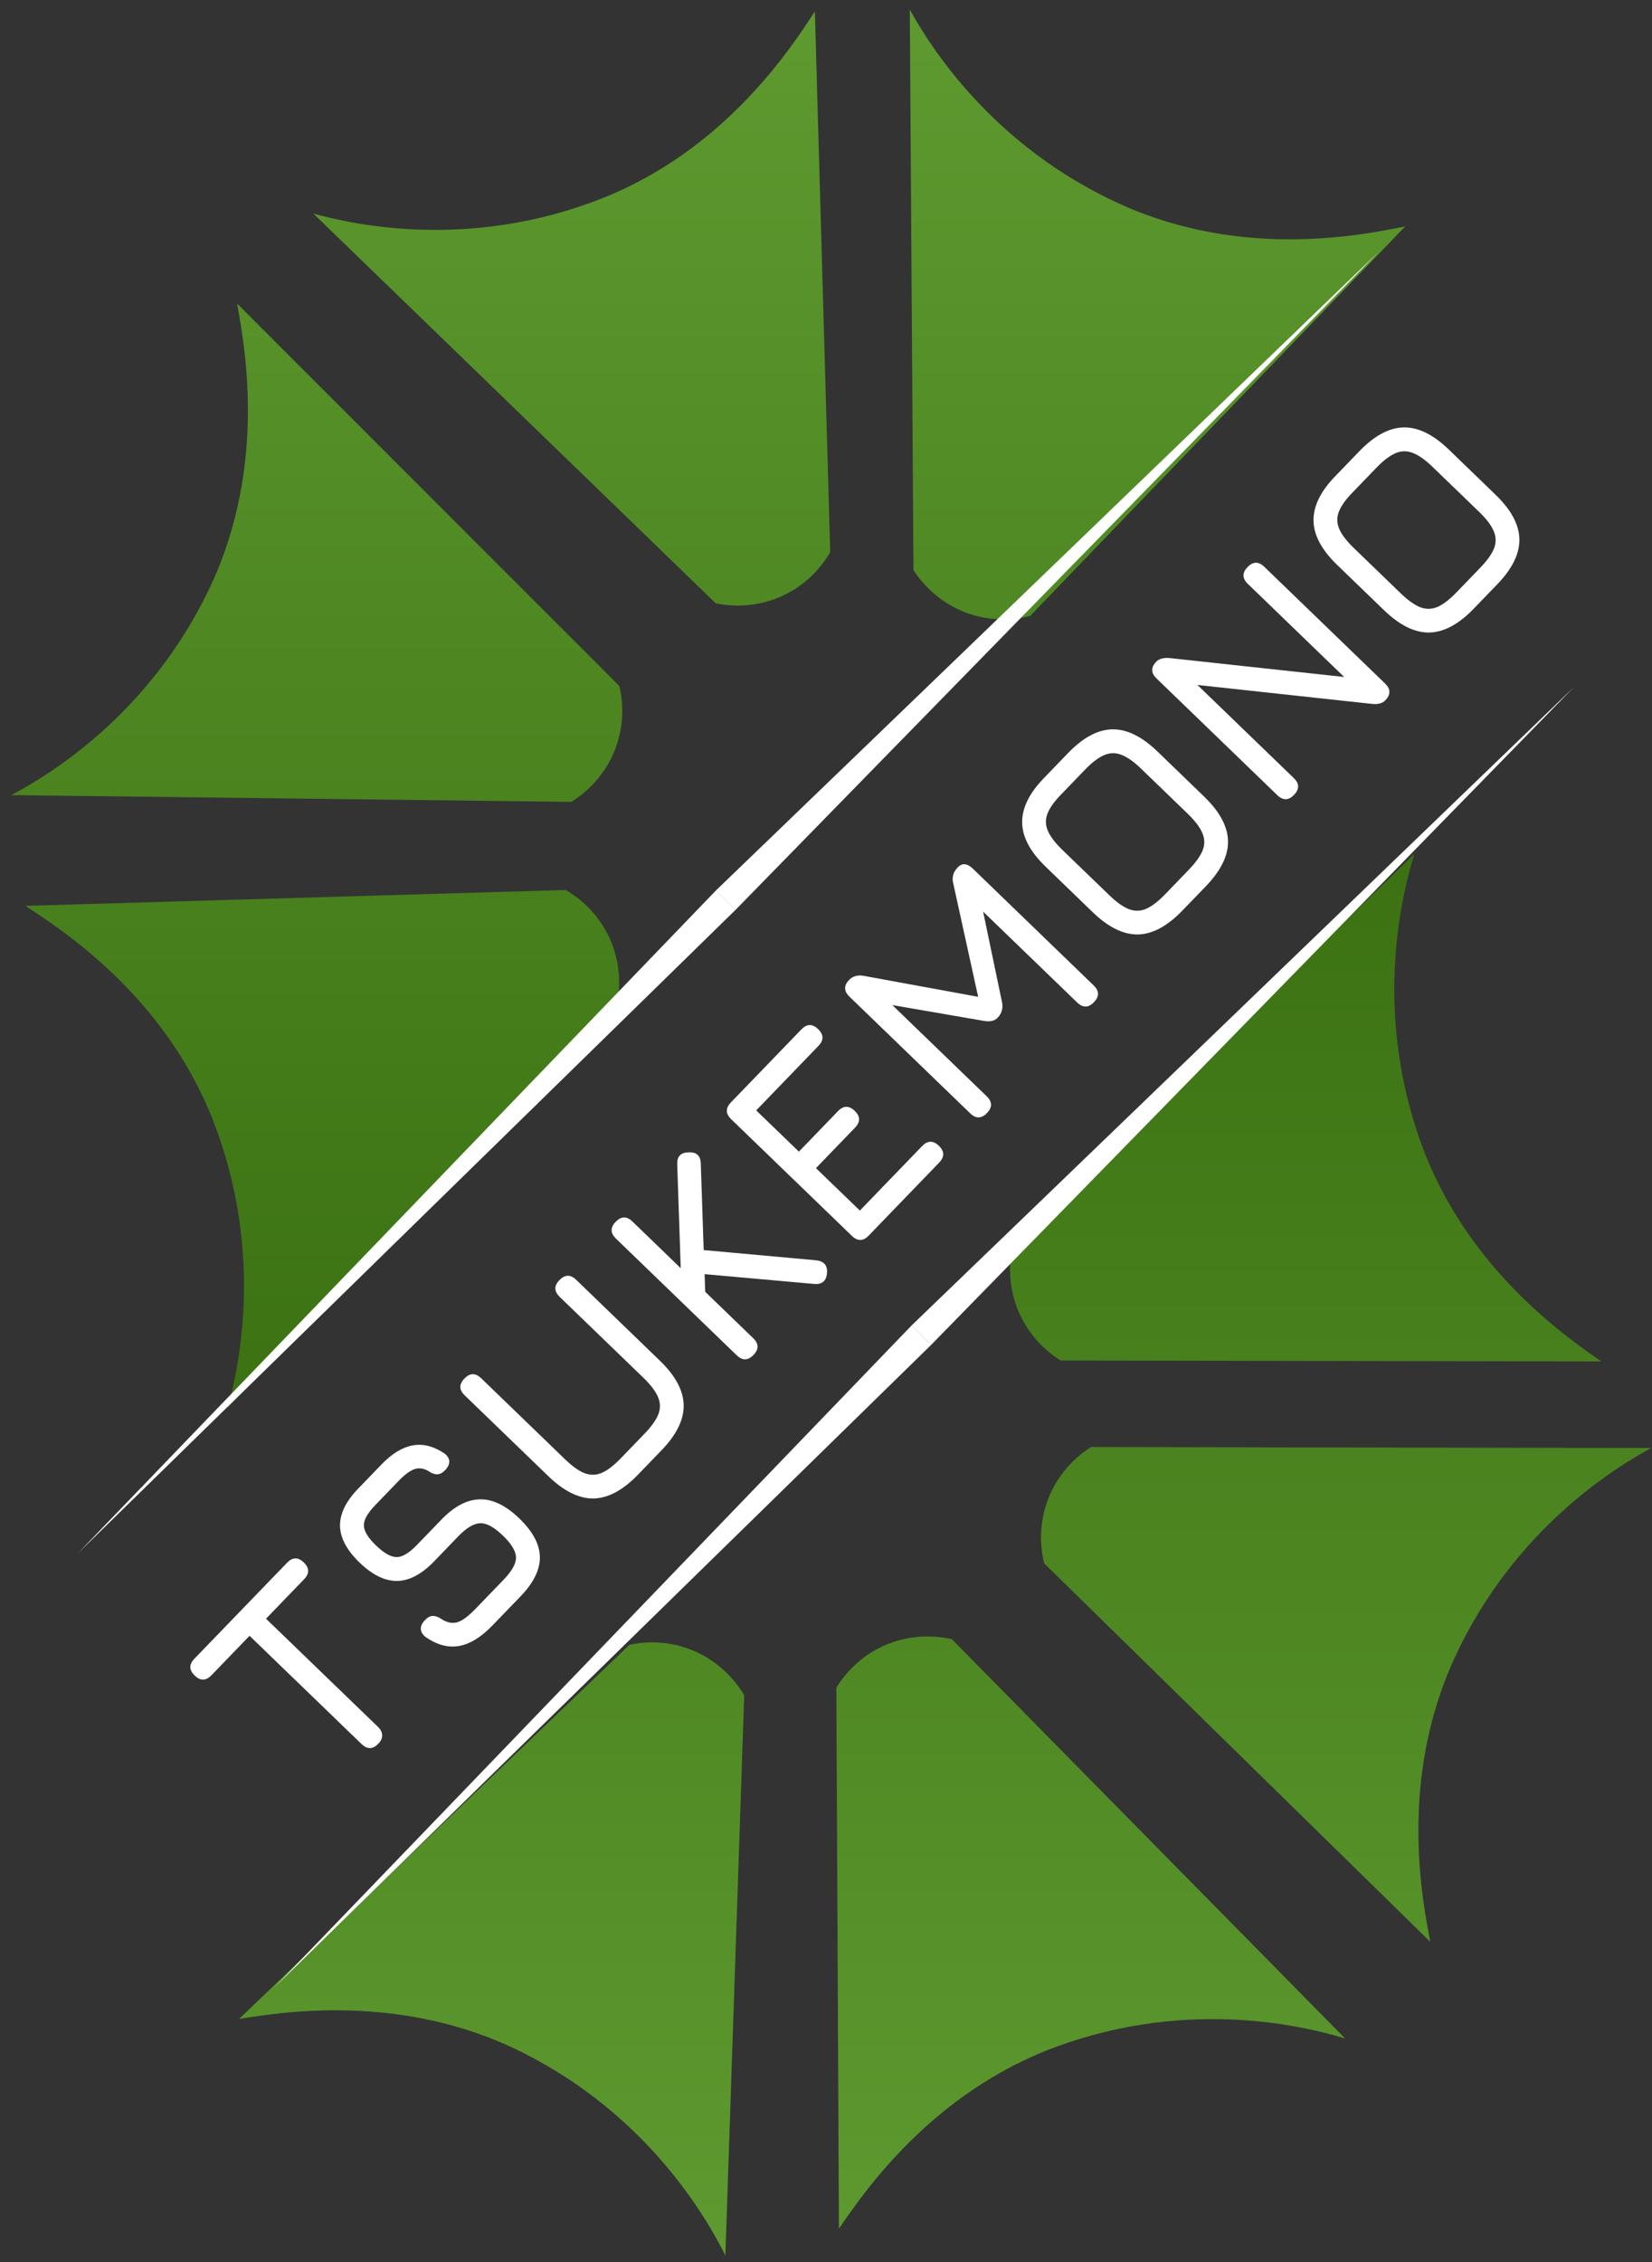 <svg xmlns="http://www.w3.org/2000/svg" fill="none" viewBox="0 0 76 104" height="104" width="76">
<rect x="0" y="0" width="76" height="104" fill="#333333" stroke="none"/>
<path fill="url(#paint0_linear_3_300)" d="M65.073 39.251L46.601 57.221C46.503 57.634 46.24 58.973 46.917 60.435C47.488 61.668 48.412 62.313 48.796 62.551C56.878 62.565 65.584 62.58 73.666 62.594C72.163 61.538 67.44 58.359 65.346 52.477C63.141 46.283 64.542 40.968 65.073 39.251Z"></path>
<path fill="url(#paint1_linear_3_300)" d="M75.961 66.575L50.19 66.528C49.831 66.755 48.708 67.531 48.171 69.049C47.717 70.331 47.928 71.437 48.037 71.876C53.81 77.533 60.027 83.625 65.8 89.281C65.465 87.476 64.305 81.901 66.915 76.23C69.665 70.258 74.382 67.434 75.961 66.575Z"></path>
<path fill="url(#paint2_linear_3_300)" d="M61.882 93.721L43.792 75.366C43.378 75.27 42.037 75.016 40.58 75.702C39.35 76.281 38.711 77.211 38.476 77.594C38.514 85.678 38.556 94.382 38.594 102.465C39.64 100.957 42.789 96.211 48.658 94.079C54.836 91.835 60.16 93.201 61.882 93.721Z"></path>
<path fill="url(#paint3_linear_3_300)" d="M33.371 103.698L34.237 77.941C34.02 77.576 33.282 76.428 31.78 75.843C30.515 75.349 29.402 75.525 28.96 75.619C23.123 81.21 16.837 87.232 11 92.822C12.814 92.543 18.424 91.562 24.009 94.351C29.89 97.289 32.564 102.091 33.371 103.698Z"></path>
<path fill="url(#paint4_linear_3_300)" d="M0.517 36.557L26.287 36.868C26.648 36.644 27.779 35.88 28.332 34.367C28.797 33.092 28.597 31.981 28.495 31.543C22.779 25.827 16.624 19.672 10.908 13.957C11.227 15.765 12.328 21.352 9.661 26.997C6.851 32.939 2.106 35.715 0.517 36.557Z"></path>
<path fill="url(#paint5_linear_3_300)" d="M14.414 9.819L32.931 27.741C33.349 27.827 34.694 28.049 36.136 27.327C37.351 26.721 37.968 25.776 38.194 25.386C37.964 17.306 37.717 8.606 37.488 0.527C36.476 2.059 33.441 6.878 27.625 9.147C21.502 11.539 16.147 10.298 14.414 9.819Z"></path>
<path fill="url(#paint6_linear_3_300)" d="M41.855 0.442L42.024 26.212C42.254 26.568 43.038 27.686 44.562 28.211C45.846 28.652 46.952 28.432 47.389 28.32C52.997 22.5 59.037 16.232 64.645 10.412C62.843 10.763 57.278 11.969 51.584 9.406C45.592 6.707 42.727 2.014 41.855 0.442Z"></path>
<path fill="url(#paint7_linear_3_300)" d="M10.479 64.713L28.385 46.179C28.47 45.762 28.691 44.416 27.968 42.975C27.36 41.76 26.416 41.145 26.025 40.919C17.947 41.156 9.245 41.411 1.166 41.648C2.699 42.657 7.521 45.687 9.797 51.502C12.192 57.623 10.957 62.98 10.479 64.713Z"></path>
<path fill="white" d="M12.591 91.407L42.837 61.834L41.94 60.937L12.591 91.407Z"></path>
<path fill="white" d="M72.407 31.591L42.834 61.837L41.937 60.94L72.407 31.591Z"></path>
<path fill="white" d="M3.591 71.407L33.837 41.834L32.94 40.937L3.591 71.407Z"></path>
<path fill="white" d="M63.407 11.591L33.834 41.837L32.937 40.94L63.407 11.591Z"></path>
<path fill="white" d="M17.404 80.17C17.278 80.301 17.151 80.368 17.022 80.37C16.893 80.372 16.763 80.31 16.632 80.184L11.48 75.208L9.728 77.022C9.601 77.153 9.474 77.219 9.345 77.222C9.217 77.224 9.087 77.162 8.956 77.035C8.825 76.909 8.758 76.781 8.756 76.653C8.754 76.524 8.816 76.394 8.942 76.263L13.205 71.85C13.331 71.719 13.459 71.652 13.587 71.65C13.716 71.648 13.846 71.71 13.977 71.836C14.108 71.963 14.174 72.09 14.177 72.219C14.179 72.347 14.117 72.477 13.99 72.608L12.238 74.422L17.391 79.398C17.516 79.519 17.579 79.646 17.581 79.781C17.587 79.913 17.528 80.042 17.404 80.17Z"></path>
<path fill="white" d="M22.649 74.739C22.134 75.272 21.625 75.585 21.121 75.676C20.62 75.765 20.109 75.629 19.588 75.271C19.438 75.151 19.363 75.023 19.36 74.889C19.358 74.754 19.42 74.621 19.546 74.49C19.673 74.359 19.796 74.294 19.915 74.295C20.038 74.293 20.175 74.344 20.327 74.449C20.587 74.61 20.832 74.653 21.06 74.579C21.289 74.498 21.556 74.299 21.863 73.981L23.164 72.634C23.552 72.232 23.744 71.89 23.739 71.608C23.734 71.32 23.534 70.985 23.138 70.603C22.735 70.215 22.389 70.024 22.098 70.032C21.804 70.038 21.467 70.237 21.088 70.629L19.968 71.789C19.399 72.378 18.833 72.678 18.269 72.687C17.705 72.691 17.129 72.409 16.54 71.84C15.954 71.274 15.654 70.713 15.642 70.159C15.632 69.601 15.911 69.028 16.48 68.439L17.555 67.326C18.034 66.831 18.51 66.54 18.983 66.455C19.46 66.367 19.943 66.488 20.433 66.816C20.585 66.927 20.664 67.051 20.669 67.189C20.672 67.324 20.607 67.46 20.474 67.597C20.354 67.722 20.231 67.784 20.105 67.783C19.979 67.782 19.845 67.731 19.702 67.629C19.47 67.501 19.254 67.476 19.053 67.553C18.849 67.627 18.611 67.804 18.34 68.085L17.266 69.198C16.905 69.572 16.729 69.887 16.74 70.144C16.747 70.399 16.934 70.702 17.298 71.054C17.666 71.409 17.982 71.588 18.245 71.589C18.509 71.591 18.821 71.404 19.183 71.03L20.302 69.871C20.895 69.257 21.486 68.945 22.074 68.934C22.665 68.921 23.273 69.215 23.896 69.817C24.517 70.416 24.83 71.008 24.837 71.594C24.841 72.176 24.545 72.775 23.949 73.393L22.649 74.739Z"></path>
<path fill="white" d="M29.349 67.802C28.659 68.516 27.979 68.88 27.308 68.895C26.637 68.903 25.945 68.563 25.231 67.874L21.378 64.153C21.247 64.026 21.181 63.899 21.178 63.77C21.176 63.642 21.238 63.512 21.365 63.381C21.491 63.25 21.619 63.183 21.747 63.181C21.876 63.179 22.006 63.241 22.137 63.367L25.99 67.088C26.323 67.41 26.623 67.624 26.888 67.73C27.157 67.832 27.423 67.828 27.688 67.716C27.949 67.601 28.241 67.377 28.563 67.043L29.647 65.921C29.969 65.587 30.183 65.288 30.288 65.022C30.391 64.754 30.385 64.489 30.27 64.228C30.158 63.963 29.935 63.669 29.602 63.347L25.749 59.627C25.618 59.5 25.552 59.373 25.549 59.244C25.547 59.115 25.609 58.986 25.736 58.855C25.862 58.724 25.99 58.657 26.118 58.655C26.247 58.653 26.377 58.715 26.508 58.841L30.36 62.562C31.074 63.251 31.439 63.931 31.453 64.602C31.465 65.27 31.125 65.963 30.432 66.68L29.349 67.802Z"></path>
<path fill="white" d="M34.664 62.297C34.411 62.559 34.154 62.563 33.892 62.311L28.337 56.947C28.076 56.694 28.071 56.436 28.324 56.175C28.577 55.913 28.834 55.908 29.096 56.161L31.317 58.306L31.156 53.542C31.137 53.174 31.311 52.987 31.679 52.981C32.047 52.962 32.233 53.137 32.24 53.504L32.373 57.474L37.549 57.944C37.911 57.987 38.077 58.183 38.046 58.533C38.016 58.895 37.819 59.061 37.457 59.031L32.416 58.581L32.444 59.394L34.651 61.525C34.913 61.778 34.917 62.035 34.664 62.297Z"></path>
<path fill="white" d="M39.964 56.809C39.712 57.071 39.454 57.075 39.192 56.822L33.638 51.458C33.376 51.205 33.371 50.948 33.624 50.686L36.866 47.329C37.119 47.067 37.376 47.062 37.638 47.315C37.9 47.568 37.904 47.826 37.652 48.087L34.789 51.052L36.753 52.948L38.55 51.087C38.803 50.825 39.06 50.821 39.322 51.074C39.584 51.327 39.588 51.584 39.335 51.846L37.538 53.707L39.558 55.657L42.421 52.693C42.674 52.431 42.931 52.427 43.193 52.679C43.455 52.932 43.459 53.19 43.206 53.452L39.964 56.809Z"></path>
<path fill="white" d="M45.406 51.174C45.153 51.436 44.895 51.44 44.634 51.188L39.079 45.823C38.817 45.571 38.813 45.313 39.065 45.051C39.231 44.88 39.454 44.818 39.733 44.865L45.184 45.864L45.05 46.059L43.851 40.601C43.785 40.332 43.855 40.092 44.059 39.88C44.264 39.668 44.497 39.688 44.759 39.941L50.314 45.306C50.576 45.558 50.58 45.816 50.327 46.078C50.075 46.339 49.817 46.344 49.555 46.091L44.786 41.486L45.105 41.324L46.098 46.078C46.155 46.356 46.086 46.596 45.89 46.799C45.755 46.939 45.547 46.985 45.267 46.938L40.481 46.111L40.773 45.941L45.392 50.402C45.654 50.655 45.658 50.912 45.406 51.174Z"></path>
<path fill="white" d="M54.39 41.87C53.701 42.584 53.021 42.948 52.35 42.963C51.679 42.972 50.987 42.632 50.273 41.942L48.113 39.856C47.392 39.161 47.03 38.479 47.024 37.811C47.016 37.14 47.358 36.452 48.05 35.748L49.134 34.625C49.826 33.908 50.506 33.544 51.174 33.532C51.842 33.521 52.534 33.861 53.251 34.553L55.402 36.63C56.116 37.32 56.48 38 56.495 38.671C56.507 39.339 56.166 40.031 55.474 40.748L54.39 41.87ZM53.605 41.112L54.688 39.989C55.011 39.656 55.224 39.356 55.33 39.091C55.433 38.823 55.426 38.558 55.312 38.296C55.2 38.032 54.977 37.738 54.644 37.416L52.493 35.339C52.162 35.02 51.863 34.809 51.594 34.706C51.329 34.601 51.064 34.604 50.799 34.716C50.535 34.828 50.241 35.05 49.919 35.384L48.836 36.506C48.513 36.834 48.299 37.13 48.194 37.395C48.088 37.661 48.091 37.926 48.203 38.19C48.315 38.455 48.538 38.748 48.871 39.071L51.031 41.157C51.365 41.479 51.664 41.693 51.93 41.798C52.198 41.901 52.465 41.896 52.729 41.784C52.991 41.669 53.283 41.445 53.605 41.112Z"></path>
<path fill="white" d="M59.534 36.544C59.281 36.806 59.023 36.811 58.761 36.558L53.207 31.194C52.945 30.941 52.94 30.683 53.193 30.422C53.323 30.288 53.527 30.232 53.806 30.255L62.281 31.173L62.091 31.369L57.406 26.845C57.144 26.592 57.14 26.335 57.392 26.073C57.645 25.811 57.903 25.807 58.165 26.06L63.719 31.424C63.981 31.677 63.986 31.934 63.733 32.196C63.597 32.336 63.393 32.392 63.12 32.363L54.645 31.444L54.835 31.248L59.52 35.772C59.782 36.025 59.786 36.282 59.534 36.544Z"></path>
<path fill="white" d="M67.795 27.989C67.106 28.703 66.426 29.067 65.755 29.082C65.084 29.091 64.391 28.75 63.678 28.061L61.517 25.975C60.797 25.28 60.434 24.598 60.429 23.93C60.42 23.259 60.762 22.571 61.455 21.866L62.538 20.744C63.231 20.027 63.911 19.663 64.579 19.651C65.247 19.64 65.939 19.98 66.656 20.672L68.807 22.75C69.521 23.439 69.885 24.119 69.9 24.79C69.911 25.458 69.571 26.15 68.879 26.867L67.795 27.989ZM67.01 27.231L68.093 26.108C68.415 25.775 68.629 25.476 68.735 25.21C68.837 24.942 68.831 24.677 68.716 24.415C68.605 24.151 68.382 23.857 68.048 23.535L65.897 21.458C65.567 21.139 65.268 20.928 64.999 20.826C64.734 20.72 64.469 20.723 64.204 20.835C63.939 20.947 63.646 21.169 63.324 21.503L62.24 22.625C61.918 22.953 61.704 23.249 61.599 23.514C61.493 23.78 61.496 24.045 61.608 24.309C61.72 24.574 61.942 24.867 62.276 25.189L64.436 27.276C64.77 27.598 65.069 27.812 65.334 27.917C65.603 28.02 65.869 28.015 66.134 27.903C66.396 27.788 66.687 27.564 67.01 27.231Z"></path>
<defs>
<linearGradient gradientUnits="userSpaceOnUse" y2="0.442" x2="38.239" y1="103.698" x1="38.239" id="paint0_linear_3_300">
<stop stop-color="#5E9A30"></stop>
<stop stop-color="#275900" offset="1"></stop>
</linearGradient>
<linearGradient gradientUnits="userSpaceOnUse" y2="0.442" x2="38.239" y1="103.698" x1="38.239" id="paint1_linear_3_300">
<stop stop-color="#5E9A30"></stop>
<stop stop-color="#275900" offset="1"></stop>
</linearGradient>
<linearGradient gradientUnits="userSpaceOnUse" y2="0.442" x2="38.239" y1="103.698" x1="38.239" id="paint2_linear_3_300">
<stop stop-color="#5E9A30"></stop>
<stop stop-color="#275900" offset="1"></stop>
</linearGradient>
<linearGradient gradientUnits="userSpaceOnUse" y2="0.442" x2="38.239" y1="103.698" x1="38.239" id="paint3_linear_3_300">
<stop stop-color="#5E9A30"></stop>
<stop stop-color="#275900" offset="1"></stop>
</linearGradient>
<linearGradient gradientUnits="userSpaceOnUse" y2="103.698" x2="38.239" y1="0.442" x1="38.239" id="paint4_linear_3_300">
<stop stop-color="#5E9A30"></stop>
<stop stop-color="#275900" offset="1"></stop>
</linearGradient>
<linearGradient gradientUnits="userSpaceOnUse" y2="103.698" x2="38.239" y1="0.442" x1="38.239" id="paint5_linear_3_300">
<stop stop-color="#5E9A30"></stop>
<stop stop-color="#275900" offset="1"></stop>
</linearGradient>
<linearGradient gradientUnits="userSpaceOnUse" y2="103.698" x2="38.239" y1="0.442" x1="38.239" id="paint6_linear_3_300">
<stop stop-color="#5E9A30"></stop>
<stop stop-color="#275900" offset="1"></stop>
</linearGradient>
<linearGradient gradientUnits="userSpaceOnUse" y2="103.698" x2="38.239" y1="0.442" x1="38.239" id="paint7_linear_3_300">
<stop stop-color="#5E9A30"></stop>
<stop stop-color="#275900" offset="1"></stop>
</linearGradient>
</defs>
</svg>
